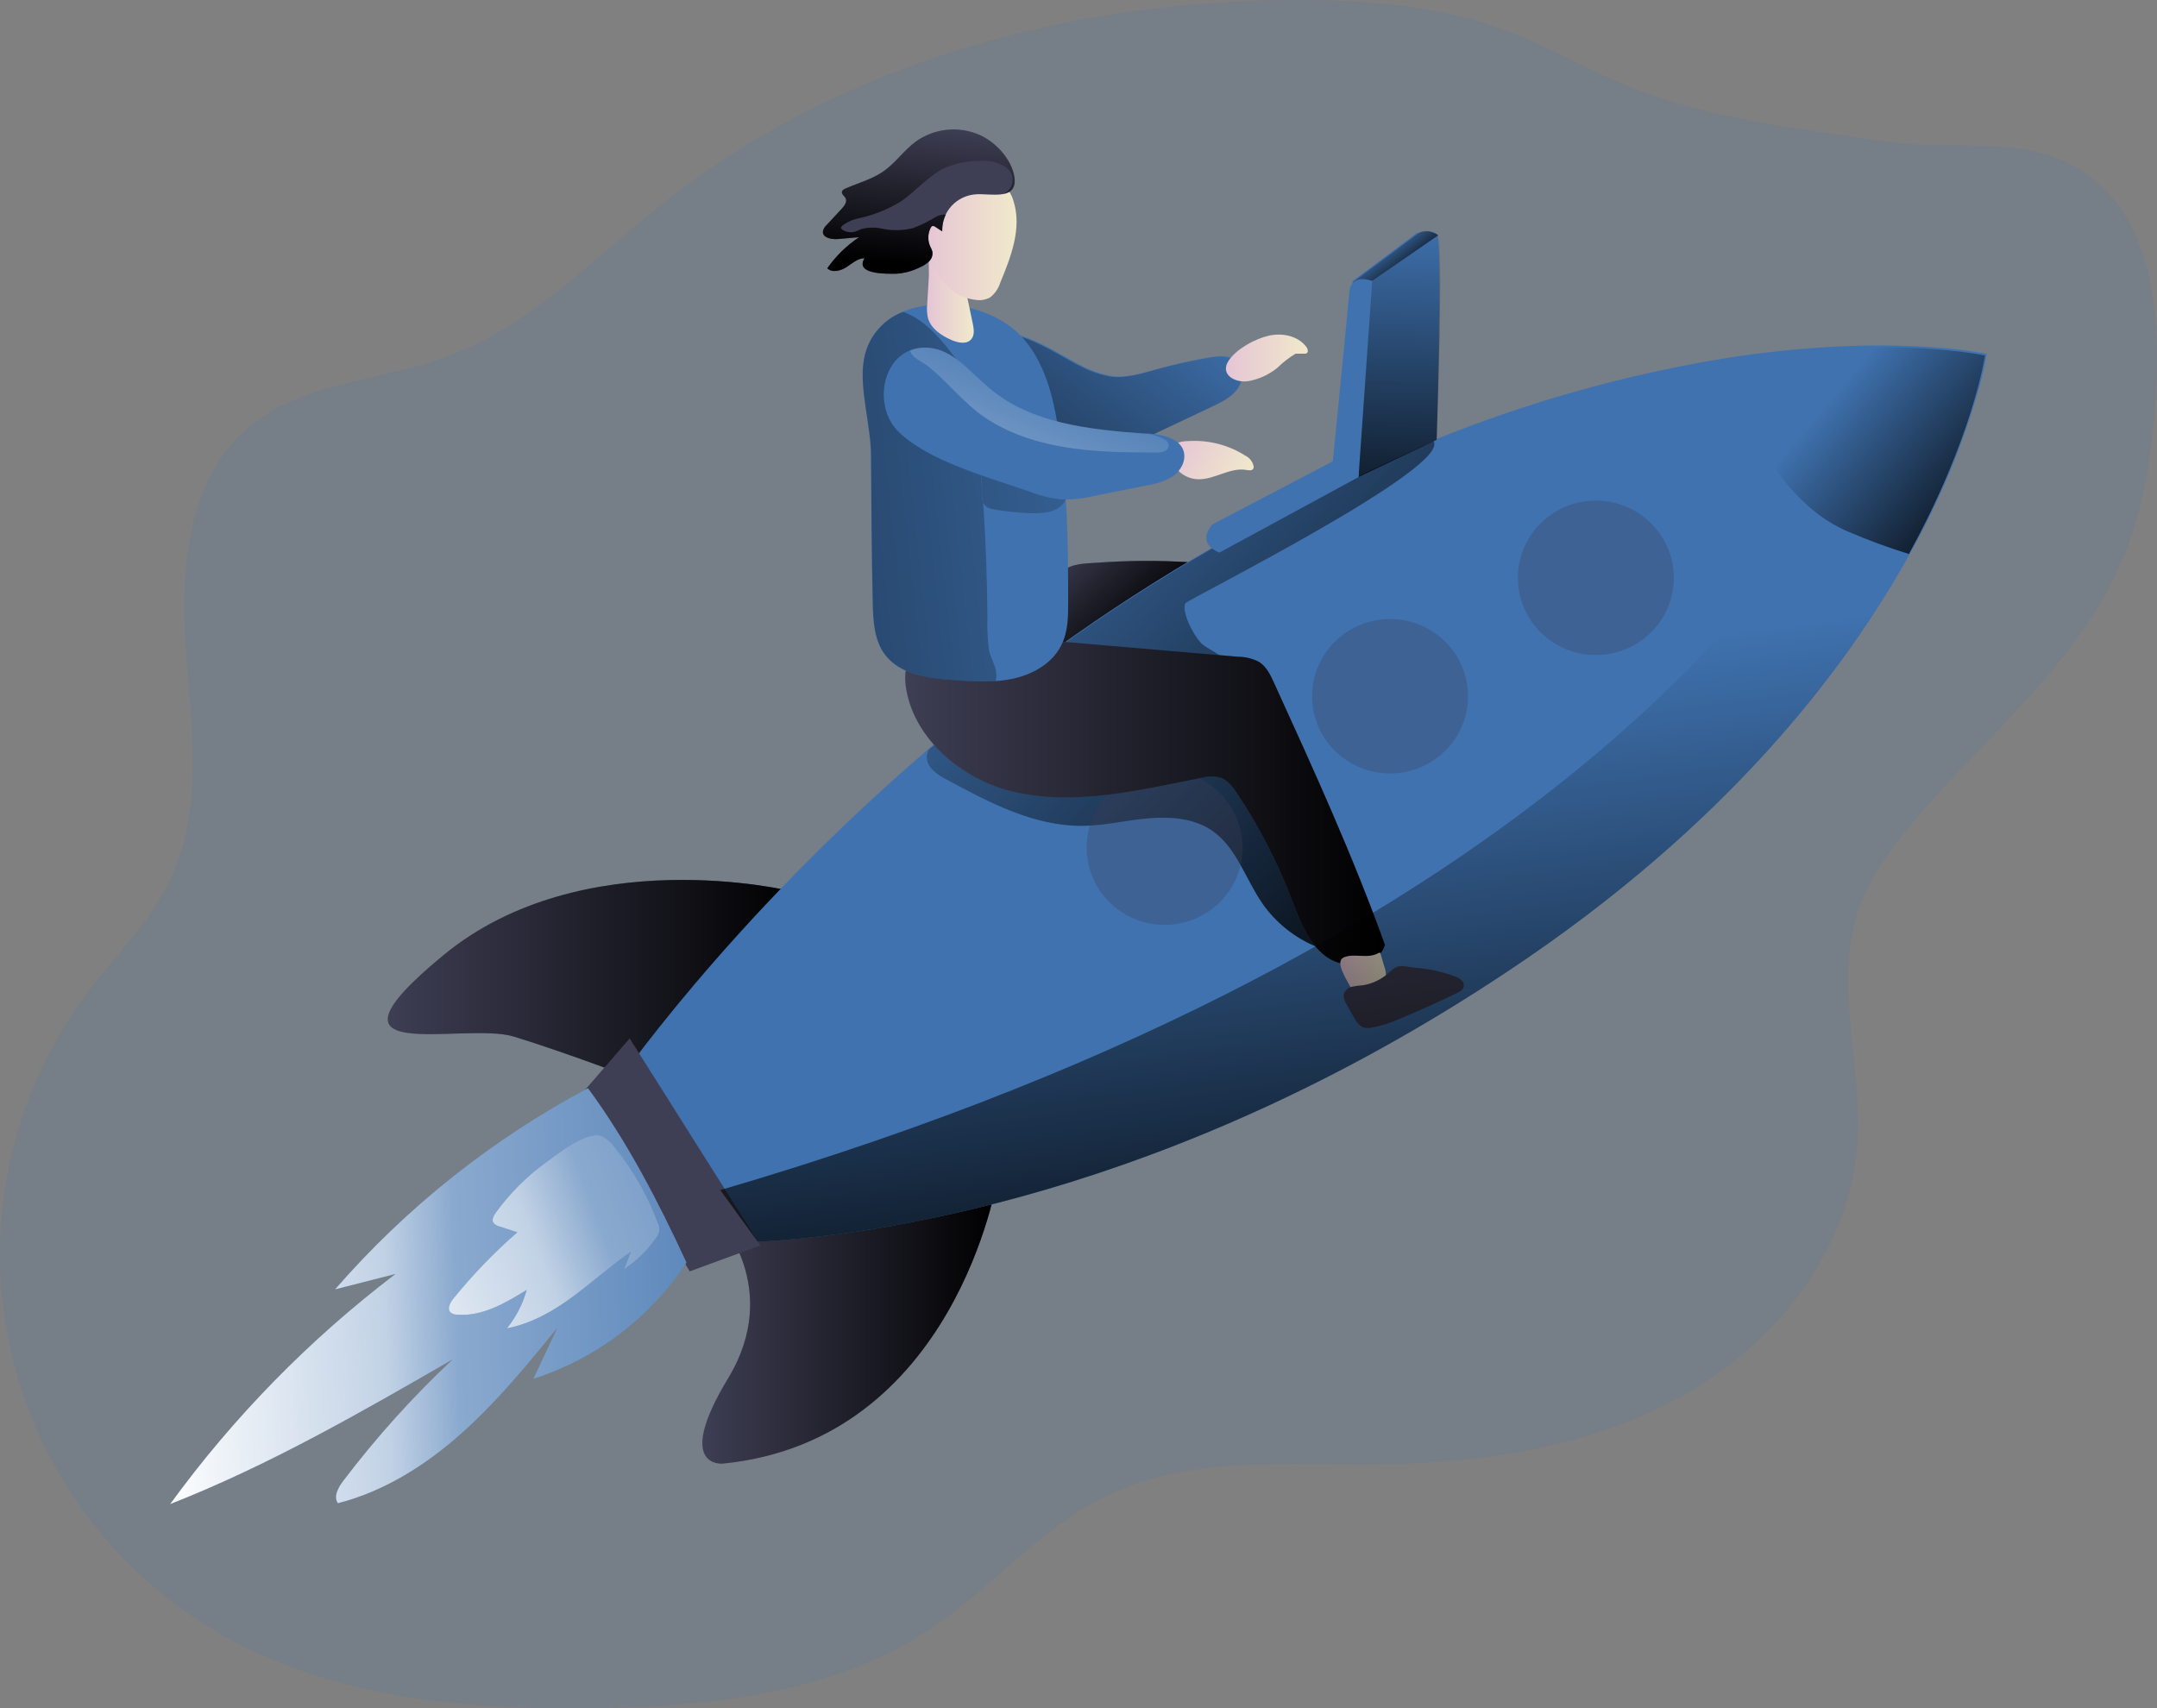 <svg xmlns="http://www.w3.org/2000/svg" width="510" height="404" viewBox="0 0 510 404" fill="none"><rect x="0" y="0" width="510" height="404" fill="#808080" stroke="none"/><path opacity="0.15" d="M388.914 21.92C377.456 17.796 367.008 11.285 355.606 7.061C340.129 1.342 323.408 -0.022 306.843 0C253.428 0 198.937 14.749 157.191 47.756C140.559 60.877 125.615 77.034 105.708 84.348C89.953 90.155 71.434 90.298 58.688 101.154C44.432 113.252 42.667 134.359 43.944 152.946C45.221 171.534 48.274 191.166 40.258 208.016C35.55 217.915 27.479 225.735 20.861 234.49C11.893 246.373 5.601 260.023 2.408 274.52C-0.784 289.016 -0.803 304.022 2.353 318.527C5.51 333.031 11.768 346.696 20.706 358.602C29.645 370.508 41.055 380.377 54.169 387.545C80.382 401.844 111.459 404.439 141.403 403.944C168.737 403.493 197.327 400.315 220.009 385.192C234.62 375.436 246.101 361.138 261.966 353.549C281.096 344.42 303.412 346.422 324.652 346.29C349.81 346.114 375.591 342.418 397.541 330.232C419.49 318.046 437.066 296.235 439.064 271.401C440.585 252.34 433.202 232.466 439.653 214.461C442.107 207.609 446.425 201.571 451.055 195.94C468.087 175.141 490.636 157.918 501.395 133.281C507.224 119.951 509.166 105.267 509.855 90.76C510.699 72.492 508.212 51.441 493.079 40.948C479.356 31.434 462.458 35.834 446.992 33.634C427.984 30.895 407.022 28.41 388.914 21.92Z" fill="#3F72AF"></path><path d="M186.901 210.711C186.901 210.711 137.783 198.777 104.875 225.856C71.967 252.934 109.516 241.474 121.529 245.147C133.542 248.821 151.65 255.706 151.65 255.706C151.65 255.706 201.734 232.268 186.901 210.711Z" fill="#3E3E54"></path><path d="M186.901 210.711C186.901 210.711 137.783 198.777 104.875 225.856C71.967 252.934 109.516 241.474 121.529 245.147C133.542 248.821 151.65 255.706 151.65 255.706C151.65 255.706 201.734 232.268 186.901 210.711Z" fill="url(#paint0_linear_3_2602)"></path><path d="M169.692 287.964C169.692 287.964 200.591 267.771 219.743 273.886L235.808 278.781C235.808 278.781 225.927 340.615 170.925 346.125C170.925 346.125 159.189 347.346 172.168 325.92C185.147 304.495 169.692 287.964 169.692 287.964Z" fill="#3E3E54"></path><path d="M169.692 287.964C169.692 287.964 200.591 267.771 219.743 273.886L235.808 278.781C235.808 278.781 225.927 340.615 170.925 346.125C170.925 346.125 159.189 347.346 172.168 325.92C185.147 304.495 169.692 287.964 169.692 287.964Z" fill="url(#paint1_linear_3_2602)"></path><path d="M255.749 86.493C257.959 87.658 260.337 88.482 262.799 88.935C266.429 89.408 270.038 88.264 273.557 87.285C277.656 86.15 281.81 85.221 286.003 84.502C288.313 84.117 291.011 83.908 292.665 85.602C294.319 87.296 293.986 90.222 292.543 92.102C291.1 93.983 288.868 95.061 286.714 96.084L274.079 102.056C271.917 103.16 269.658 104.066 267.329 104.762C257.703 107.335 247.71 102.562 239.328 97.25C236.097 95.182 232.6 92.454 232.466 88.649C232.508 87.139 232.824 85.648 233.399 84.249C233.849 82.513 234.762 80.93 236.042 79.663C239.861 76.396 251.896 84.7 255.749 86.493Z" fill="#3F72AF"></path><path d="M255.482 86.625C257.693 87.79 260.07 88.613 262.532 89.067C266.163 89.54 269.771 88.396 273.291 87.417C277.403 86.279 281.572 85.354 285.781 84.645C288.08 84.249 290.789 84.04 292.443 85.745C294.097 87.45 293.764 90.353 292.321 92.234C290.877 94.115 288.646 95.193 286.492 96.216L273.857 102.188C271.695 103.292 269.436 104.198 267.107 104.893C257.481 107.467 247.488 102.694 239.106 97.381C235.875 95.325 232.378 92.586 232.244 88.781C232.278 87.27 232.594 85.778 233.177 84.381C233.609 82.667 234.49 81.096 235.731 79.828C239.594 76.528 251.585 84.843 255.482 86.625Z" fill="url(#paint2_linear_3_2602)"></path><path d="M280.863 132.94C277.277 138.439 272.669 143.29 268.095 148.052C263.521 152.814 258.946 157.5 252.862 159.732C249.864 160.832 246.311 161.206 243.58 159.534C240.616 157.731 239.395 153.87 239.95 150.461C240.693 147.063 242.399 143.945 244.868 141.475C246.762 139.159 248.865 137.02 251.152 135.085C253.661 133.193 256.326 133.292 259.601 133.061C266.678 132.553 273.781 132.513 280.863 132.94Z" fill="#3E3E54"></path><path d="M280.863 132.94C277.277 138.439 272.669 143.29 268.095 148.052C263.521 152.814 258.946 157.5 252.862 159.732C249.864 160.832 246.311 161.206 243.58 159.534C240.616 157.731 239.395 153.87 239.95 150.461C240.693 147.063 242.399 143.945 244.868 141.475C246.762 139.159 248.865 137.02 251.152 135.085C253.661 133.193 256.326 133.292 259.601 133.061C266.678 132.553 273.781 132.513 280.863 132.94Z" fill="url(#paint3_linear_3_2602)"></path><path d="M469.73 83.677C469.289 86.335 468.703 88.968 467.976 91.563C464.129 105.167 458.681 118.276 451.744 130.619C436.289 158.699 407.977 195.511 356.638 229.606C276.033 283.345 205.287 292.298 179.185 293.651C172.279 294.036 168.493 293.893 168.493 293.893L144.856 257.598C144.856 257.598 171.502 218.3 219.599 177.088C241.78 157.964 265.85 141.102 291.444 126.759C306.761 118.21 322.619 110.649 338.919 104.124C361.289 95.037 384.628 88.495 408.488 84.623C447.136 78.662 469.73 83.677 469.73 83.677Z" fill="#3F72AF"></path><path d="M280.286 142.652C279.175 144.686 282.628 151.176 284.516 152.55C286.403 153.925 288.712 154.75 290.067 156.664C290.339 156.997 290.533 157.386 290.635 157.803C290.737 158.219 290.744 158.653 290.655 159.072C290.3 160.304 288.879 160.854 287.647 161.272L254.516 171.369C253.599 171.561 252.748 171.99 252.051 172.612C250.719 174.02 251.385 176.483 252.906 177.66C254.554 178.709 256.506 179.188 258.458 179.024C269.172 179.024 280.941 174.624 289.911 180.388C292.462 182.194 294.675 184.427 296.451 186.987C302.778 195.302 307.622 204.627 310.773 214.56C311.739 217.618 312.539 220.95 311.428 223.964C306.186 221.841 301.68 218.253 298.461 213.636C294.441 207.829 292.376 200.372 286.525 196.391C282.251 193.476 276.722 193.091 271.548 193.52C266.374 193.949 261.278 195.236 256.093 195.302C244.546 195.445 233.888 189.802 223.718 184.303C221.597 183.203 219.188 181.565 219.143 179.167C219.138 178.508 219.298 177.858 219.61 177.275C241.791 158.151 265.861 141.289 291.455 126.946C306.772 118.397 322.63 110.836 338.93 104.311C343.326 110.503 280.763 141.805 280.286 142.652Z" fill="url(#paint4_linear_3_2602)"></path><path d="M469.319 84.073C469.319 84.073 466.577 103.321 451.333 131.015C446.43 129.494 441.613 127.717 436.899 125.692C417.559 117.487 409.587 90.661 408.121 85.096C446.725 79.069 469.319 84.073 469.319 84.073Z" fill="url(#paint5_linear_3_2602)"></path><path opacity="0.31" d="M377.323 154.904C387.501 154.904 395.753 146.73 395.753 136.646C395.753 126.563 387.501 118.389 377.323 118.389C367.144 118.389 358.892 126.563 358.892 136.646C358.892 146.73 367.144 154.904 377.323 154.904Z" fill="#3E3E54"></path><path opacity="0.31" d="M328.66 182.906C338.839 182.906 347.09 174.732 347.09 164.649C347.09 154.565 338.839 146.391 328.66 146.391C318.481 146.391 310.229 154.565 310.229 164.649C310.229 174.732 318.481 182.906 328.66 182.906Z" fill="#3E3E54"></path><path opacity="0.31" d="M275.367 218.718C285.546 218.718 293.797 210.543 293.797 200.46C293.797 190.377 285.546 182.202 275.367 182.202C265.188 182.202 256.937 190.377 256.937 200.46C256.937 210.543 265.188 218.718 275.367 218.718Z" fill="#3E3E54"></path><path d="M148.875 245.565L179.773 294.531L163.086 300.657L137.75 258.422L148.875 245.565Z" fill="#3E3E54"></path><path d="M239.372 187.163C253.972 190.66 269.205 186.888 283.938 183.973C285.452 183.544 287.054 183.521 288.579 183.907C290.322 184.512 291.488 186.107 292.51 187.636C297.6 195.296 301.84 203.478 305.155 212.041C307.154 217.2 309.03 222.809 313.471 226.152C317.912 229.496 325.84 228.748 327.45 223.458C319.866 202.33 310.529 181.872 301.203 161.437C300.359 159.589 299.427 157.631 297.694 156.543C296.178 155.75 294.491 155.331 292.776 155.322L240.194 150.823C228.381 149.811 210.616 148.261 214.58 164.539C217.311 175.889 228.27 184.501 239.372 187.163Z" fill="#3E3E54"></path><path d="M239.372 187.163C253.972 190.66 269.205 186.888 283.938 183.973C285.452 183.544 287.054 183.521 288.579 183.907C290.322 184.512 291.488 186.107 292.51 187.636C297.6 195.296 301.84 203.478 305.155 212.041C307.154 217.2 309.03 222.809 313.471 226.152C317.912 229.496 325.84 228.748 327.45 223.458C319.866 202.33 310.529 181.872 301.203 161.437C300.359 159.589 299.427 157.631 297.694 156.543C296.178 155.75 294.491 155.331 292.776 155.322L240.194 150.823C228.381 149.811 210.616 148.261 214.58 164.539C217.311 175.889 228.27 184.501 239.372 187.163Z" fill="url(#paint6_linear_3_2602)"></path><path d="M252.562 142.135C252.562 145.687 252.562 149.361 250.952 152.55C248.898 156.73 244.468 159.358 239.85 160.425C238.388 160.751 236.903 160.968 235.409 161.074C232.221 161.213 229.028 161.144 225.849 160.865C219.754 160.469 212.837 159.644 209.195 154.783C206.642 151.362 206.42 146.809 206.32 142.553C206.053 130.916 205.998 119.28 205.909 107.643C205.909 100.989 203.189 92.014 204.144 85.646C204.466 83.017 205.5 80.523 207.136 78.428C208.772 76.333 210.949 74.715 213.437 73.746C222.441 69.929 235.52 72.734 241.904 80.004C247.022 85.811 248.998 93.675 250.197 101.297C252.385 114.748 252.551 128.474 252.562 142.135Z" fill="#3F72AF"></path><path d="M232.533 119.962C233.11 128.76 233.421 137.559 233.466 146.358C233.395 148.783 233.514 151.21 233.821 153.617C234.121 155.454 235.309 157.148 235.52 158.885C235.611 159.618 235.589 160.36 235.453 161.085C232.265 161.224 229.072 161.155 225.894 160.876C219.798 160.48 212.881 159.655 209.24 154.794C206.686 151.373 206.464 146.82 206.364 142.564C206.098 130.927 206.042 119.291 205.953 107.654C205.953 101 203.233 92.025 204.188 85.657C204.511 83.028 205.544 80.534 207.18 78.439C208.816 76.344 210.993 74.727 213.481 73.757C214.194 73.988 214.886 74.283 215.546 74.636C219.443 76.682 222.385 80.136 225.072 83.611C226.474 85.341 227.667 87.227 228.625 89.232C229.641 91.86 230.269 94.62 230.49 97.425C231.179 103.2 231.734 108.996 232.189 114.803C232.433 117.905 231.6 119.863 234.976 120.456C237.846 120.953 240.746 121.258 243.658 121.369C246.622 121.501 250.131 121.16 251.696 118.664C252.217 117.7 252.448 116.607 252.359 115.517C252.27 114.427 251.867 113.385 251.197 112.516C249.818 110.799 247.949 109.534 245.834 108.886C243.769 108.138 241.593 107.72 239.506 107.027C237.385 106.385 235.428 105.302 233.765 103.849C232.091 102.382 231.036 100.343 230.812 98.14" fill="url(#paint7_linear_3_2602)"></path><path d="M219.232 71.898C219.115 72.954 219.16 74.022 219.365 75.065C220.02 77.65 222.507 79.344 224.972 80.411C226.493 81.071 228.525 81.51 229.624 80.246C230.479 79.267 230.268 77.793 230.002 76.517L228.536 69.577C228.267 68.024 227.84 66.502 227.259 65.035C226.615 63.55 222.363 57.501 220.209 59.041C219.31 59.678 219.687 64.034 219.632 65.123L219.232 71.898Z" fill="url(#paint8_linear_3_2602)"></path><path d="M219.454 59.239C220.061 62.107 221.382 64.78 223.296 67.014C225.238 69.255 227.978 70.666 230.945 70.952C232.027 71.077 233.121 70.865 234.076 70.347C235.249 69.437 236.107 68.188 236.53 66.772C239.05 60.712 241.604 54.047 239.694 47.756C239.215 45.798 237.979 44.104 236.252 43.038C234.404 42.255 232.337 42.142 230.412 42.719C227.082 43.467 222.086 45.182 219.932 47.998C217.778 50.814 218.721 56.148 219.454 59.239Z" fill="url(#paint9_linear_3_2602)"></path><path d="M231.678 31.929C229.238 30.843 226.551 30.415 223.89 30.688C221.229 30.96 218.688 31.923 216.523 33.48C213.725 35.559 211.727 38.55 208.873 40.541C206.187 42.422 202.933 43.279 199.925 44.599C199.558 44.753 199.147 44.984 199.081 45.369C198.97 45.963 199.669 46.348 199.947 46.887C200.369 47.712 199.692 48.658 199.059 49.351L195.439 53.266C194.995 53.648 194.694 54.168 194.584 54.74C194.462 56.247 196.616 56.676 198.137 56.544L203.156 56.104C200.205 58.07 197.652 60.566 195.628 63.462C196.738 64.628 198.792 64.078 200.158 63.187C201.523 62.296 202.822 60.987 204.443 61.075C202.012 64.958 209.628 64.804 211.904 64.749C213.838 64.63 215.727 64.121 217.456 63.253C218.285 62.934 219.04 62.451 219.676 61.834C219.996 61.527 220.234 61.146 220.369 60.726C220.505 60.306 220.534 59.859 220.453 59.425C220.327 59.046 220.167 58.678 219.976 58.325C219.658 57.633 219.499 56.879 219.511 56.118C219.522 55.358 219.704 54.609 220.043 53.926C220.154 53.717 220.298 53.486 220.542 53.453C220.741 53.446 220.935 53.513 221.086 53.64L222.763 54.74C222.672 52.508 223.476 50.331 224.998 48.683C226.52 47.035 228.638 46.05 230.89 45.941C234.354 45.754 240.694 47.448 239.861 41.85C239.195 37.648 235.464 33.634 231.678 31.929Z" fill="#3E3E54"></path><path d="M237.23 45.886C237.885 45.589 238.44 45.109 238.826 44.505C239.212 43.901 239.414 43.199 239.405 42.485C239.397 41.77 239.18 41.073 238.78 40.478C238.38 39.883 237.814 39.416 237.152 39.133C235.552 38.287 233.743 37.906 231.934 38.033C228.894 37.966 225.879 38.587 223.118 39.848C219.343 41.718 216.612 45.16 213.126 47.547C210.169 49.39 206.924 50.731 203.522 51.517C201.957 51.779 200.475 52.396 199.192 53.321C198.992 53.508 198.792 53.761 198.881 54.014C198.945 54.13 199.037 54.228 199.147 54.3C199.574 54.589 200.059 54.783 200.569 54.869C201.079 54.954 201.602 54.929 202.101 54.795C202.678 54.641 203.211 54.333 203.744 54.135C205.41 53.728 207.151 53.728 208.818 54.135C211.154 54.58 213.559 54.516 215.868 53.948C217.806 53.217 219.666 52.296 221.419 51.199C222.11 50.865 222.873 50.707 223.64 50.737C223.053 51.971 222.761 53.321 222.785 54.685L221.108 53.585C221.023 53.52 220.924 53.473 220.819 53.446C220.714 53.42 220.605 53.415 220.498 53.431C220.265 53.431 220.109 53.695 219.998 53.904C219.663 54.588 219.483 55.336 219.471 56.097C219.46 56.857 219.617 57.61 219.932 58.304C220.124 58.654 220.28 59.022 220.398 59.404C220.487 59.836 220.465 60.283 220.333 60.704C220.201 61.125 219.963 61.506 219.643 61.812C218.998 62.421 218.245 62.905 217.422 63.242C215.691 64.101 213.803 64.606 211.871 64.727C209.651 64.727 202.001 64.936 204.421 61.053C202.8 61.053 201.424 62.34 200.136 63.165C198.848 63.99 196.805 64.595 195.606 63.44C197.627 60.541 200.18 58.045 203.133 56.082L198.115 56.522C196.583 56.654 194.44 56.225 194.562 54.718C194.672 54.148 194.969 53.63 195.406 53.244L199.036 49.329C199.669 48.636 200.347 47.69 199.925 46.865C199.647 46.326 198.948 45.93 199.059 45.347C199.125 44.951 199.536 44.731 199.902 44.566C202.9 43.258 206.164 42.367 208.851 40.53C211.716 38.539 213.714 35.526 216.501 33.469C218.663 31.906 221.204 30.938 223.866 30.664C226.528 30.39 229.216 30.819 231.656 31.907C235.431 33.656 239.172 37.626 239.794 41.806C240.205 44.523 238.995 45.534 237.23 45.886Z" fill="url(#paint10_linear_3_2602)"></path><path d="M299.982 79.388C303.124 78.673 306.788 79.388 308.775 81.918C309.027 82.2 309.182 82.554 309.219 82.929C309.23 83.015 309.223 83.102 309.199 83.185C309.175 83.267 309.134 83.345 309.079 83.412C309.024 83.478 308.956 83.533 308.879 83.573C308.802 83.613 308.717 83.638 308.631 83.644H306.31C304.733 84.604 303.273 85.741 301.958 87.032C300.045 88.578 297.775 89.632 295.352 90.1C292.132 90.727 288.135 88.561 290.633 85.096C292.587 82.379 296.762 80.125 299.982 79.388Z" fill="url(#paint11_linear_3_2602)"></path><path d="M294.408 107.731C294.923 107.977 295.374 108.338 295.723 108.787C296.071 109.236 296.31 109.759 296.418 110.316C296.435 110.501 296.4 110.688 296.318 110.855C296.018 111.361 295.274 111.24 294.686 111.141C290.855 110.459 287.214 113.417 283.317 113.34C281.533 113.295 279.838 112.565 278.587 111.306C277.477 110.129 276.366 107.907 276.988 106.257C277.643 104.366 279.864 104.333 281.596 104.278C286.122 104.111 290.591 105.316 294.408 107.731Z" fill="url(#paint12_linear_3_2602)"></path><path d="M319.755 66.498L334.855 55.18C334.855 55.18 338.563 53.948 339.807 55.488C341.05 57.028 339.651 103.948 339.651 103.948L320.955 112.669L319.755 66.498Z" fill="#3F72AF"></path><path d="M319.978 66.629L335.11 55.312C335.11 55.312 338.819 54.08 340.062 55.62C341.306 57.16 339.685 104.014 339.685 104.014L321.21 112.812L319.978 66.629Z" fill="url(#paint13_linear_3_2602)"></path><path d="M324.452 66.41L340.062 55.631C340.062 55.631 337.275 53.64 335.11 55.323C332.945 57.006 319.978 66.63 319.978 66.63L324.452 66.41Z" fill="url(#paint14_linear_3_2602)"></path><path d="M319.178 233.214C319.3 233.511 319.477 233.783 319.7 234.017C319.98 234.247 320.311 234.409 320.666 234.489C321.576 234.74 322.53 234.791 323.462 234.639C324.394 234.488 325.281 234.136 326.062 233.61C326.71 233.201 327.217 232.606 327.516 231.905C327.797 230.81 327.724 229.656 327.305 228.605L326.384 225.438C326.377 225.393 326.358 225.351 326.328 225.317C326.251 225.317 326.151 225.317 326.073 225.317C323.397 226.9 320.244 225.317 317.69 226.417C315.537 227.45 318.39 231.608 319.178 233.214Z" fill="url(#paint15_linear_3_2602)"></path><path d="M322.287 232.994C321.387 233.048 320.493 233.17 319.611 233.357C319.173 233.463 318.77 233.678 318.439 233.982C318.109 234.286 317.862 234.669 317.724 235.094C317.648 235.932 317.872 236.769 318.357 237.459C319.001 238.636 319.644 239.813 320.333 240.968C320.703 241.741 321.294 242.391 322.032 242.837C322.78 243.133 323.601 243.194 324.385 243.013C326.745 242.565 329.039 241.826 331.213 240.814C335.654 238.959 340.062 236.975 344.437 234.863C345.158 234.512 345.958 234.061 346.102 233.28C346.139 233.007 346.109 232.73 346.014 232.471C345.919 232.213 345.763 231.981 345.558 231.795C345.141 231.431 344.659 231.147 344.137 230.959C341.02 229.776 337.742 229.06 334.411 228.836C333.234 228.715 331.258 228.165 330.159 228.693C329.06 229.221 328.005 230.519 326.828 231.223C325.458 232.125 323.91 232.728 322.287 232.994Z" fill="#3E3E54"></path><path d="M277.332 112.614C275.399 113.772 273.244 114.521 271.004 114.814L258.957 117.223C256.313 117.882 253.589 118.179 250.864 118.103C248.389 117.835 245.962 117.239 243.647 116.332C234.298 113.032 219.476 109.15 212.304 101.957C206.875 96.458 208.207 85.569 215.224 82.841C216.559 82.329 217.993 82.119 219.421 82.225C225.372 82.599 229.413 88.022 233.988 91.838C243.802 100.131 257.503 101.572 270.404 102.518H270.671H271.537C274.867 102.76 278.975 103.618 279.886 106.774C280.452 109.007 279.186 111.328 277.332 112.614Z" fill="#3F72AF"></path><path d="M288.302 130.685L321.21 112.824L324.452 66.454C324.452 66.454 319.456 64.408 319.045 69.104C318.634 73.801 315.137 109.095 315.137 109.095L286.714 123.987C286.714 123.987 282.484 128.221 288.302 130.685Z" fill="#3F72AF"></path><path d="M162.309 298.578C153.781 311.586 140.998 321.294 126.103 326.075L131.766 314.042C124.66 322.753 117.499 331.508 109.083 338.998C100.667 346.488 90.841 352.702 79.894 355.496C78.784 353.901 79.972 351.767 81.149 350.216C88.94 339.943 97.59 330.336 107.007 321.499C85.323 334.004 63.551 346.554 40.224 355.705C55.222 335.09 73.175 316.753 93.517 301.273L79.217 304.924C96.036 285.566 116.306 269.438 139.016 257.344C148.331 269.982 155.758 284.401 162.309 298.578Z" fill="#3F72AF"></path><path d="M162.309 298.578C153.781 311.586 140.998 321.294 126.103 326.075L131.766 314.042C124.66 322.753 117.499 331.508 109.083 338.998C100.667 346.488 90.841 352.702 79.894 355.496C78.784 353.901 79.972 351.767 81.149 350.216C88.94 339.943 97.59 330.336 107.007 321.499C85.323 334.004 63.551 346.554 40.224 355.705C55.222 335.09 73.175 316.753 93.517 301.273L79.217 304.924C96.036 285.566 116.306 269.438 139.016 257.344C148.331 269.982 155.758 284.401 162.309 298.578Z" fill="url(#paint16_linear_3_2602)"></path><path d="M117.243 286.744C116.721 287.459 116.2 288.415 116.655 289.174C117.005 289.607 117.495 289.906 118.043 290.021L122.317 291.418C116.811 296.216 111.737 301.478 107.151 307.146C106.385 308.092 105.641 309.533 106.518 310.38C106.934 310.718 107.457 310.901 107.995 310.896C113.935 311.424 119.475 308.169 124.538 305.045C123.618 308.358 122.023 311.45 119.852 314.13C125.581 313.03 130.766 310.094 135.396 306.673C140.026 303.253 144.389 299.337 149.163 296.026L147.587 300.096C150.509 298.191 153.028 295.74 155.003 292.881C155.479 292.369 155.78 291.721 155.862 291.029C155.943 290.338 155.802 289.639 155.459 289.031C153.077 282.64 149.669 276.671 145.366 271.357C144.627 270.33 143.682 269.465 142.591 268.816C139.104 267.001 131.832 272.907 129.034 274.942C124.503 278.239 120.524 282.222 117.243 286.744Z" fill="#3F72AF"></path><path d="M117.243 286.744C116.721 287.459 116.2 288.415 116.655 289.174C117.005 289.607 117.495 289.906 118.043 290.021L122.317 291.418C116.811 296.216 111.737 301.478 107.151 307.146C106.385 308.092 105.641 309.533 106.518 310.38C106.934 310.718 107.457 310.901 107.995 310.896C113.935 311.424 119.475 308.169 124.538 305.045C123.618 308.358 122.023 311.45 119.852 314.13C125.581 313.03 130.766 310.094 135.396 306.673C140.026 303.253 144.389 299.337 149.163 296.026L147.587 300.096C150.509 298.191 153.028 295.74 155.003 292.881C155.479 292.369 155.78 291.721 155.862 291.029C155.943 290.338 155.802 289.639 155.459 289.031C153.077 282.64 149.669 276.671 145.366 271.357C144.627 270.33 143.682 269.465 142.591 268.816C139.104 267.001 131.832 272.907 129.034 274.942C124.503 278.239 120.524 282.222 117.243 286.744Z" fill="url(#paint17_linear_3_2602)"></path><path d="M275.345 106.719C274.678 106.978 273.96 107.079 273.246 107.016C265.83 107.016 258.358 106.906 251.041 105.619C243.725 104.333 236.508 101.759 230.734 97.15C226.66 93.851 223.44 89.77 219.354 86.559C218.244 85.646 215.357 84.502 215.213 82.841C216.548 82.329 217.982 82.119 219.41 82.225C225.361 82.599 229.402 88.022 233.976 91.838C243.791 100.131 257.492 101.572 270.393 102.518H270.66C272.292 102.652 273.878 103.128 275.312 103.915C275.756 104.129 276.101 104.502 276.277 104.959C276.35 105.314 276.297 105.683 276.127 106.004C275.957 106.324 275.681 106.577 275.345 106.719Z" fill="url(#paint18_linear_3_2602)"></path><path d="M469.33 84.062L467.965 91.563C464.134 105.171 458.689 118.281 451.744 130.619C436.278 158.698 407.977 195.456 356.65 229.606C276.033 283.345 205.287 292.298 179.185 293.662L170.303 281.442C374.458 221.731 422.688 126.176 428.306 125.384C433.924 124.592 450.822 83.985 450.822 83.985L469.33 84.062Z" fill="url(#paint19_linear_3_2602)"></path><defs><linearGradient id="paint0_linear_3_2602" x1="91.685" y1="231.872" x2="189.655" y2="231.872" gradientUnits="userSpaceOnUse"><stop stop-opacity="0"></stop><stop offset="0.99"></stop></linearGradient><linearGradient id="paint1_linear_3_2602" x1="166.062" y1="309.434" x2="235.808" y2="309.434" gradientUnits="userSpaceOnUse"><stop stop-opacity="0"></stop><stop offset="0.99"></stop></linearGradient><linearGradient id="paint2_linear_3_2602" x1="280.286" y1="65.717" x2="206.786" y2="158.757" gradientUnits="userSpaceOnUse"><stop stop-opacity="0"></stop><stop offset="0.99"></stop></linearGradient><linearGradient id="paint3_linear_3_2602" x1="248.043" y1="131.609" x2="267.676" y2="152.493" gradientUnits="userSpaceOnUse"><stop stop-opacity="0"></stop><stop offset="0.99"></stop></linearGradient><linearGradient id="paint4_linear_3_2602" x1="233.344" y1="101.77" x2="360.179" y2="216.914" gradientUnits="userSpaceOnUse"><stop stop-opacity="0"></stop><stop offset="0.99"></stop></linearGradient><linearGradient id="paint5_linear_3_2602" x1="435.389" y1="91.167" x2="476.329" y2="125.521" gradientUnits="userSpaceOnUse"><stop stop-opacity="0"></stop><stop offset="0.99"></stop></linearGradient><linearGradient id="paint6_linear_3_2602" x1="213.992" y1="189.208" x2="327.427" y2="189.208" gradientUnits="userSpaceOnUse"><stop stop-opacity="0"></stop><stop offset="0.99"></stop></linearGradient><linearGradient id="paint7_linear_3_2602" x1="297.994" y1="109.48" x2="24.896" y2="139.431" gradientUnits="userSpaceOnUse"><stop stop-opacity="0"></stop><stop offset="0.99"></stop></linearGradient><linearGradient id="paint8_linear_3_2602" x1="219.177" y1="69.918" x2="230.235" y2="69.918" gradientUnits="userSpaceOnUse"><stop stop-color="#E5C5D5"></stop><stop offset="0.42" stop-color="#EAD4D1"></stop><stop offset="1" stop-color="#F0E9CB"></stop></linearGradient><linearGradient id="paint9_linear_3_2602" x1="218.633" y1="56.676" x2="240.36" y2="56.676" gradientUnits="userSpaceOnUse"><stop stop-color="#E5C5D5"></stop><stop offset="0.42" stop-color="#EAD4D1"></stop><stop offset="1" stop-color="#F0E9CB"></stop></linearGradient><linearGradient id="paint10_linear_3_2602" x1="219.021" y1="29.806" x2="215.992" y2="62.84" gradientUnits="userSpaceOnUse"><stop stop-opacity="0"></stop><stop offset="0.99"></stop></linearGradient><linearGradient id="paint11_linear_3_2602" x1="289.856" y1="84.667" x2="309.219" y2="84.667" gradientUnits="userSpaceOnUse"><stop stop-color="#E5C5D5"></stop><stop offset="0.42" stop-color="#EAD4D1"></stop><stop offset="1" stop-color="#F0E9CB"></stop></linearGradient><linearGradient id="paint12_linear_3_2602" x1="277.664" y1="104.918" x2="294.572" y2="114.086" gradientUnits="userSpaceOnUse"><stop stop-color="#E5C5D5"></stop><stop offset="0.42" stop-color="#EAD4D1"></stop><stop offset="1" stop-color="#F0E9CB"></stop></linearGradient><linearGradient id="paint13_linear_3_2602" x1="330.558" y1="52.364" x2="328.978" y2="137.296" gradientUnits="userSpaceOnUse"><stop stop-opacity="0"></stop><stop offset="0.99"></stop></linearGradient><linearGradient id="paint14_linear_3_2602" x1="327.516" y1="58.271" x2="334.447" y2="66.265" gradientUnits="userSpaceOnUse"><stop stop-opacity="0"></stop><stop offset="0.99"></stop></linearGradient><linearGradient id="paint15_linear_3_2602" x1="316.902" y1="230.013" x2="327.705" y2="230.013" gradientUnits="userSpaceOnUse"><stop stop-color="#E5C5D5"></stop><stop offset="0.42" stop-color="#EAD4D1"></stop><stop offset="1" stop-color="#F0E9CB"></stop></linearGradient><linearGradient id="paint16_linear_3_2602" x1="206.764" y1="303.087" x2="36.364" y2="309.039" gradientUnits="userSpaceOnUse"><stop offset="0.02" stop-color="white" stop-opacity="0"></stop><stop offset="0.58" stop-color="white" stop-opacity="0.39"></stop><stop offset="0.68" stop-color="white" stop-opacity="0.68"></stop><stop offset="1" stop-color="white"></stop></linearGradient><linearGradient id="paint17_linear_3_2602" x1="228.07" y1="255.739" x2="78.368" y2="311.326" gradientUnits="userSpaceOnUse"><stop offset="0.02" stop-color="white" stop-opacity="0"></stop><stop offset="0.58" stop-color="white" stop-opacity="0.39"></stop><stop offset="0.68" stop-color="white" stop-opacity="0.68"></stop><stop offset="1" stop-color="white"></stop></linearGradient><linearGradient id="paint18_linear_3_2602" x1="253.24" y1="76.561" x2="221.598" y2="152.807" gradientUnits="userSpaceOnUse"><stop offset="0.02" stop-color="white" stop-opacity="0"></stop><stop offset="0.58" stop-color="white" stop-opacity="0.39"></stop><stop offset="0.68" stop-color="white" stop-opacity="0.68"></stop><stop offset="1" stop-color="white"></stop></linearGradient><linearGradient id="paint19_linear_3_2602" x1="316.913" y1="161.778" x2="339.006" y2="324.261" gradientUnits="userSpaceOnUse"><stop stop-opacity="0"></stop><stop offset="0.99"></stop></linearGradient></defs></svg>